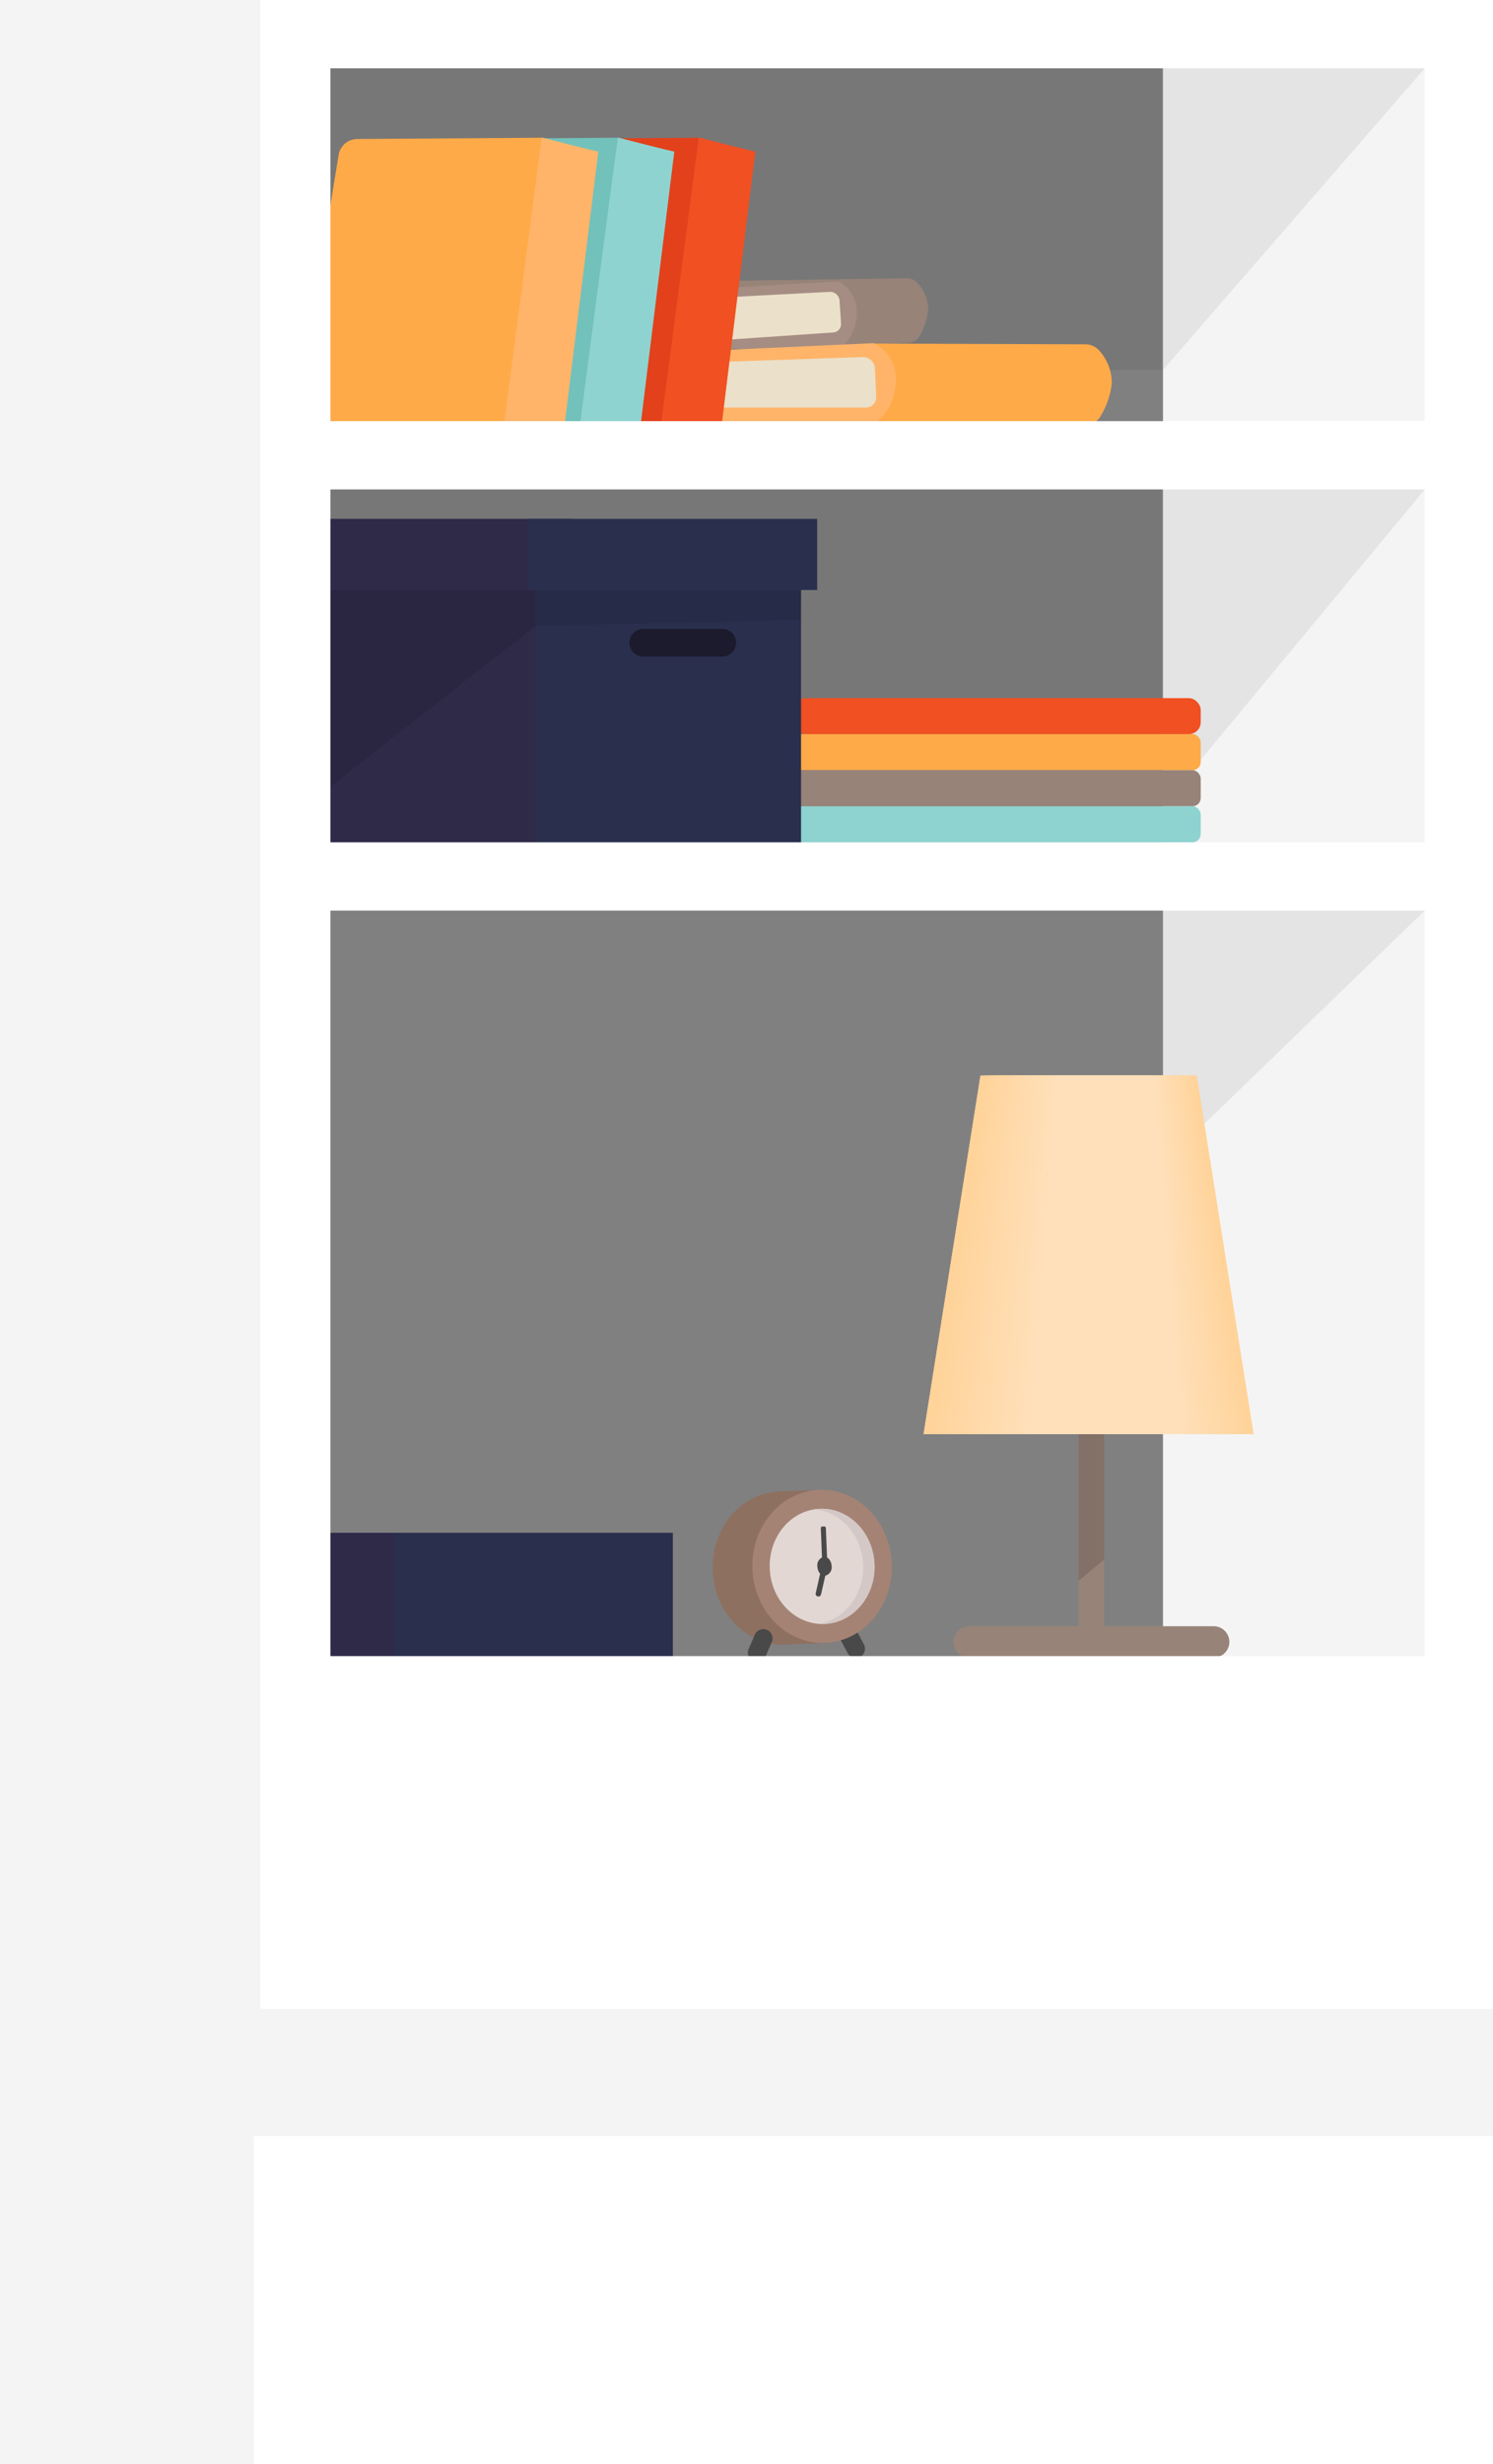<?xml version="1.0" encoding="UTF-8"?> <svg xmlns="http://www.w3.org/2000/svg" width="303" height="500" viewBox="0 0 303 500"><rect x="0" y="0" width="303" height="500" fill="#808080" stroke="none"/><g id="shelf_white" transform="translate(-1635 -115.734)"><g id="Group_1761" data-name="Group 1761" transform="translate(1779.007 417.457)"><path id="Path_5650" data-name="Path 5650" d="M1849.635,530.145h0a1.882,1.882,0,0,0,.774-2.538l-1.493-2.8a1.882,1.882,0,0,0-2.538-.774h0a1.882,1.882,0,0,0-.774,2.538l1.493,2.8A1.882,1.882,0,0,0,1849.635,530.145Z" transform="translate(-1819.085 -495.679)" fill="#494949"></path><ellipse id="Ellipse_75" data-name="Ellipse 75" cx="14.143" cy="15.541" rx="14.143" ry="15.541" transform="translate(0 1.471) rotate(-2.318)" fill="#8e7061"></ellipse><rect id="Rectangle_520" data-name="Rectangle 520" width="8.567" height="31.082" transform="matrix(0.999, -0.04, 0.04, 0.999, 14.131, 0.899)" fill="#8e7061"></rect><ellipse id="Ellipse_76" data-name="Ellipse 76" cx="14.143" cy="15.541" rx="14.143" ry="15.541" transform="translate(8.076 1.144) rotate(-2.318)" fill="#a58374"></ellipse><path id="Path_5651" data-name="Path 5651" d="M1849.207,505.724c.261,6.452-4.286,11.875-10.158,12.113s-10.843-4.8-11.1-11.252,4.286-11.875,10.158-12.113S1848.946,499.272,1849.207,505.724Z" transform="translate(-1815.74 -490.054)" fill="#e2d7d3"></path><path id="Path_5652" data-name="Path 5652" d="M1840.242,494.472a9.985,9.985,0,0,0-1.151.118c5.354.417,9.7,5.2,9.947,11.227s-3.7,11.146-9.007,11.994a9.667,9.667,0,0,0,1.157.025c5.872-.238,10.419-5.661,10.158-12.113S1846.114,494.234,1840.242,494.472Z" transform="translate(-1817.879 -490.054)" fill="#d3c8c5"></path><path id="Path_5653" data-name="Path 5653" d="M1842.8,508.388a1.737,1.737,0,0,1-1.364,1.981c-.8.032-1.478-.8-1.521-1.864a1.738,1.738,0,0,1,1.365-1.982C1842.075,506.49,1842.755,507.325,1842.8,508.388Z" transform="translate(-1818.036 -492.366)" fill="#494949"></path><rect id="Rectangle_521" data-name="Rectangle 521" width="1.023" height="8.276" rx="0.304" transform="matrix(0.999, -0.041, 0.041, 0.999, 22.559, 8.022)" fill="#494949"></rect><path id="Path_5654" data-name="Path 5654" d="M1839.494,514.411l1.1-4.832a.556.556,0,0,1,.663-.417h0a.555.555,0,0,1,.416.663l-1.1,4.832a.554.554,0,0,1-.662.416h0A.554.554,0,0,1,1839.494,514.411Z" transform="translate(-1817.953 -492.869)" fill="#494949"></path><path id="Path_5655" data-name="Path 5655" d="M1823.585,531.187h0a1.883,1.883,0,0,1-.976-2.468l1.261-2.914a1.882,1.882,0,0,1,2.468-.976h0a1.881,1.881,0,0,1,.976,2.467l-1.261,2.914A1.882,1.882,0,0,1,1823.585,531.187Z" transform="translate(-1814.69 -495.845)" fill="#494949"></path></g><rect id="Rectangle_522" data-name="Rectangle 522" width="16.744" height="26.559" transform="translate(1700.347 426.743)" fill="#2e2a48"></rect><rect id="Rectangle_523" data-name="Rectangle 523" width="56.438" height="26.559" transform="translate(1715.115 426.743)" fill="#2a2f4e"></rect><rect id="Rectangle_524" data-name="Rectangle 524" width="171.286" height="65.05" transform="translate(1699.505 125.742)" opacity="0.07"></rect><rect id="Rectangle_525" data-name="Rectangle 525" width="174.313" height="67.552" transform="translate(1696.473 211.577)" opacity="0.07"></rect><g id="Group_1762" data-name="Group 1762" transform="translate(1694.741 143.628)"><path id="Path_5657" data-name="Path 5657" d="M1854.106,185.577l-34.481.519.688,14.025,34.241-1.457a2.6,2.6,0,0,0,2.244-1.326,13.21,13.21,0,0,0,1.773-5.487,7.961,7.961,0,0,0-2.035-5.156A3.074,3.074,0,0,0,1854.106,185.577Z" transform="translate(-1729.931 -157.016)" fill="#988378"></path><path id="Path_5658" data-name="Path 5658" d="M1837.936,186.375l-31,1.8.224,12.1,31.544-.584a9.705,9.705,0,0,0,2.923-6.934A7.03,7.03,0,0,0,1837.936,186.375Z" transform="translate(-1727.499 -157.169)" fill="#a58d83"></path><path id="Path_5659" data-name="Path 5659" d="M1835.976,189l-29.745,1.558s.57,3.509.569,4.824a13.635,13.635,0,0,1-.573,3.951l30.42-2.092a1.693,1.693,0,0,0,1.659-1.8l-.3-4.635A1.931,1.931,0,0,0,1835.976,189Z" transform="translate(-1727.363 -157.672)" fill="#ebe0c9"></path><path id="Path_5660" data-name="Path 5660" d="M1897.081,202.123l-42.793-.148.592,16.071,42.455.323a3.223,3.223,0,0,0,2.815-1.592,16.422,16.422,0,0,0,2.326-6.766,9.888,9.888,0,0,0-2.406-6.445A3.816,3.816,0,0,0,1897.081,202.123Z" transform="translate(-1736.576 -160.159)" fill="#feaa48"></path><path id="Path_5661" data-name="Path 5661" d="M1845,201.873l-38.567,1.76V217.7h39.277s3.549-2.406,3.785-8.06A8.19,8.19,0,0,0,1845,201.873Z" transform="translate(-1727.402 -160.14)" fill="#ffb469"></path><path id="Path_5662" data-name="Path 5662" d="M1842.56,205.372l-36.941,1.25a30.525,30.525,0,0,1,.428,4.836,16.426,16.426,0,0,1-.6,4.155H1843.2a2.1,2.1,0,0,0,2.1-2.2l-.267-5.757A2.4,2.4,0,0,0,1842.56,205.372Z" transform="translate(-1727.214 -160.81)" fill="#ebe0c9"></path><path id="Path_5663" data-name="Path 5663" d="M1757.067,153.8l-8.978,54.969,43.007-.421,7.2-58.038-37.422.257A3.855,3.855,0,0,0,1757.067,153.8Z" transform="translate(-1716.219 -150.257)" fill="#e2411b"></path><path id="Path_5664" data-name="Path 5664" d="M1800.447,210.109h12.337l7.025-57.019c-.514,0-11.48-2.847-11.48-2.847Z" transform="translate(-1726.255 -150.243)" fill="#f05022"></path><path id="Path_5665" data-name="Path 5665" d="M1736.718,153.8l-8.979,54.969,43.007-.421,7.2-58.038-37.422.257A3.853,3.853,0,0,0,1736.718,153.8Z" transform="translate(-1712.318 -150.257)" fill="#72c1bb"></path><path id="Path_5666" data-name="Path 5666" d="M1780.1,210.109h12.336l7.025-57.019c-.514,0-11.48-2.847-11.48-2.847Z" transform="translate(-1722.354 -150.243)" fill="#8ed3d0"></path><path id="Path_5667" data-name="Path 5667" d="M1717.64,153.8l-8.979,54.969,43.008-.421,7.2-58.038-37.422.257A3.854,3.854,0,0,0,1717.64,153.8Z" transform="translate(-1708.661 -150.257)" fill="#feaa48"></path><path id="Path_5668" data-name="Path 5668" d="M1761.02,210.109h12.336l7.025-57.019c-.514,0-11.48-2.847-11.48-2.847Z" transform="translate(-1718.698 -150.243)" fill="#ffb469"></path></g><rect id="Rectangle_526" data-name="Rectangle 526" width="66.975" height="500" transform="translate(1871.025 115.734)" fill="#f4f4f4"></rect><path id="Path_5669" data-name="Path 5669" d="M1979.546,129.591l13.857-13.857h-66.975v75.058Z" transform="translate(-55.403)" opacity="0.07"></path><path id="Path_5670" data-name="Path 5670" d="M1926.428,234.306v67.552l53.118-64.088,13.857-3.464Z" transform="translate(-55.403 -22.728)" opacity="0.07"></path><path id="Path_5671" data-name="Path 5671" d="M1926.428,335.734v58.314l53.118-51.386,13.857-6.928Z" transform="translate(-55.403 -42.171)" opacity="0.07"></path><rect id="Rectangle_527" data-name="Rectangle 527" width="303" height="13.857" transform="translate(1635 115.734)" fill="#fff"></rect><g id="Group_1763" data-name="Group 1763" transform="translate(1796.119 257.382)"><rect id="Rectangle_528" data-name="Rectangle 528" width="82.564" height="7.313" rx="2.417" fill="#f05022"></rect><rect id="Rectangle_529" data-name="Rectangle 529" width="82.564" height="7.313" rx="1.667" transform="translate(0 7.313)" fill="#feaa48"></rect><rect id="Rectangle_530" data-name="Rectangle 530" width="82.564" height="7.313" rx="1.667" transform="translate(0 14.627)" fill="#988378"></rect><rect id="Rectangle_531" data-name="Rectangle 531" width="82.564" height="7.313" rx="1.667" transform="translate(0 21.94)" fill="#8ed3d0"></rect></g><rect id="Rectangle_532" data-name="Rectangle 532" width="303" height="13.857" transform="translate(1635 201.185)" fill="#fff"></rect><g id="Group_1764" data-name="Group 1764" transform="translate(1693.644 221.008)"><rect id="Rectangle_533" data-name="Rectangle 533" width="53.888" height="66.397" transform="translate(3.272 2.117)" fill="#2e2a48"></rect><rect id="Rectangle_534" data-name="Rectangle 534" width="53.888" height="66.397" transform="translate(50.039 2.117)" fill="#2a2f4e"></rect><path id="Path_5672" data-name="Path 5672" d="M1765.316,248.591h-53.888l.193,56.1L1758.2,268.2l53.7-1.233.577-18.38Z" transform="translate(-1708.157 -246.474)" opacity="0.09"></path><rect id="Rectangle_535" data-name="Rectangle 535" width="57.391" height="14.434" fill="#2e2a48"></rect><rect id="Rectangle_536" data-name="Rectangle 536" width="58.699" height="14.434" transform="translate(48.499)" fill="#2a2f4e"></rect><path id="Path_5673" data-name="Path 5673" d="M1811.694,279.221h-16.022a2.823,2.823,0,0,1-2.814-2.815h0a2.823,2.823,0,0,1,2.814-2.815h16.022a2.823,2.823,0,0,1,2.814,2.815h0A2.823,2.823,0,0,1,1811.694,279.221Z" transform="translate(-1723.766 -251.267)" fill="#1c1a2d"></path></g><rect id="Rectangle_537" data-name="Rectangle 537" width="303" height="13.857" transform="translate(1635 286.635)" fill="#fff"></rect><g id="Group_1766" data-name="Group 1766" transform="translate(1822.432 333.979)"><path id="Path_5674" data-name="Path 5674" d="M1907.955,506.955h0a2.606,2.606,0,0,1-2.6-2.6v-99.6a2.606,2.606,0,0,1,2.6-2.6h0a2.606,2.606,0,0,1,2.6,2.6v99.6A2.607,2.607,0,0,1,1907.955,506.955Z" transform="translate(-1873.891 -388.883)" fill="#988378"></path><path id="Path_5675" data-name="Path 5675" d="M1910.554,487.068V404.761a2.6,2.6,0,0,0-5.2,0v86.626Q1907.955,489.228,1910.554,487.068Z" transform="translate(-1873.891 -388.883)" opacity="0.14"></path><path id="Path_5676" data-name="Path 5676" d="M1926.758,530.3H1877.1a3.184,3.184,0,0,1-3.175-3.176h0a3.184,3.184,0,0,1,3.175-3.175h49.654a3.184,3.184,0,0,1,3.175,3.175h0A3.185,3.185,0,0,1,1926.758,530.3Z" transform="translate(-1867.866 -412.228)" fill="#988378"></path><path id="Path_5677" data-name="Path 5677" d="M1921.856,385.734h-43.88l-11.547,72.748H1933.4Z" transform="translate(-1866.429 -385.734)" fill="#ffd399"></path><g id="Group_1765" data-name="Group 1765"><path id="Path_5678" data-name="Path 5678" d="M1921.856,385.734h-43.88l-11.547,72.748H1933.4Z" transform="translate(-1866.429 -385.734)" fill="#ffd399"></path><path id="Path_5679" data-name="Path 5679" d="M1921.755,385.734h-43.179l-11.363,72.748h65.9Z" transform="translate(-1866.579 -385.734)" fill="#ffd39a"></path><path id="Path_5680" data-name="Path 5680" d="M1921.653,385.734h-42.477L1868,458.483h64.834Z" transform="translate(-1866.729 -385.734)" fill="#ffd49b"></path><path id="Path_5681" data-name="Path 5681" d="M1921.552,385.734h-41.776l-10.994,72.748h63.764Z" transform="translate(-1866.88 -385.734)" fill="#ffd49c"></path><path id="Path_5682" data-name="Path 5682" d="M1921.451,385.734h-41.075l-10.809,72.748h62.694Z" transform="translate(-1867.03 -385.734)" fill="#ffd49d"></path><path id="Path_5683" data-name="Path 5683" d="M1921.35,385.734h-40.374l-10.625,72.748h61.624Z" transform="translate(-1867.18 -385.734)" fill="#ffd59e"></path><path id="Path_5684" data-name="Path 5684" d="M1921.248,385.734h-39.673l-10.44,72.748h60.553Z" transform="translate(-1867.331 -385.734)" fill="#ffd59f"></path><path id="Path_5685" data-name="Path 5685" d="M1921.147,385.734h-38.972l-10.256,72.748H1931.4Z" transform="translate(-1867.481 -385.734)" fill="#ffd6a0"></path><path id="Path_5686" data-name="Path 5686" d="M1921.046,385.734h-38.271L1872.7,458.483h58.413Z" transform="translate(-1867.631 -385.734)" fill="#ffd6a1"></path><path id="Path_5687" data-name="Path 5687" d="M1920.945,385.734h-37.569l-9.887,72.748h57.343Z" transform="translate(-1867.782 -385.734)" fill="#ffd6a2"></path><path id="Path_5688" data-name="Path 5688" d="M1920.843,385.734h-36.868l-9.7,72.748h56.273Z" transform="translate(-1867.932 -385.734)" fill="#ffd7a3"></path><path id="Path_5689" data-name="Path 5689" d="M1920.742,385.734h-36.167l-9.518,72.748h55.2Z" transform="translate(-1868.083 -385.734)" fill="#ffd7a4"></path><path id="Path_5690" data-name="Path 5690" d="M1920.641,385.734h-35.466l-9.333,72.748h54.132Z" transform="translate(-1868.233 -385.734)" fill="#ffd7a5"></path><path id="Path_5691" data-name="Path 5691" d="M1920.54,385.734h-34.765l-9.149,72.748h53.062Z" transform="translate(-1868.383 -385.734)" fill="#ffd8a6"></path><path id="Path_5692" data-name="Path 5692" d="M1920.438,385.734h-34.063l-8.964,72.748H1929.4Z" transform="translate(-1868.534 -385.734)" fill="#ffd8a7"></path><path id="Path_5693" data-name="Path 5693" d="M1920.337,385.734h-33.362l-8.78,72.748h50.922Z" transform="translate(-1868.684 -385.734)" fill="#ffd9a8"></path><path id="Path_5694" data-name="Path 5694" d="M1920.236,385.734h-32.661l-8.595,72.748h49.851Z" transform="translate(-1868.834 -385.734)" fill="#ffd9a9"></path><path id="Path_5695" data-name="Path 5695" d="M1920.135,385.734h-31.96l-8.411,72.748h48.781Z" transform="translate(-1868.985 -385.734)" fill="#ffd9aa"></path><path id="Path_5696" data-name="Path 5696" d="M1920.033,385.734h-31.259l-8.226,72.748h47.711Z" transform="translate(-1869.135 -385.734)" fill="#ffdaaa"></path><path id="Path_5697" data-name="Path 5697" d="M1919.932,385.734h-30.558l-8.042,72.748h46.641Z" transform="translate(-1869.285 -385.734)" fill="#ffdaab"></path><path id="Path_5698" data-name="Path 5698" d="M1919.831,385.734h-29.856l-7.857,72.748h45.57Z" transform="translate(-1869.436 -385.734)" fill="#ffdaac"></path><path id="Path_5699" data-name="Path 5699" d="M1919.73,385.734h-29.155l-7.672,72.748h44.5Z" transform="translate(-1869.586 -385.734)" fill="#ffdbad"></path><path id="Path_5700" data-name="Path 5700" d="M1919.628,385.734h-28.454l-7.488,72.748h43.43Z" transform="translate(-1869.737 -385.734)" fill="#ffdbae"></path><path id="Path_5701" data-name="Path 5701" d="M1919.527,385.734h-27.753l-7.3,72.748h42.36Z" transform="translate(-1869.887 -385.734)" fill="#ffdcaf"></path><path id="Path_5702" data-name="Path 5702" d="M1919.426,385.734h-27.052l-7.119,72.748h41.29Z" transform="translate(-1870.037 -385.734)" fill="#ffdcb0"></path><path id="Path_5703" data-name="Path 5703" d="M1919.325,385.734h-26.351l-6.934,72.748h40.219Z" transform="translate(-1870.188 -385.734)" fill="#ffdcb1"></path><path id="Path_5704" data-name="Path 5704" d="M1919.224,385.734h-25.649l-6.75,72.748h39.149Z" transform="translate(-1870.338 -385.734)" fill="#ffddb2"></path><path id="Path_5705" data-name="Path 5705" d="M1919.122,385.734h-24.948l-6.565,72.748h38.079Z" transform="translate(-1870.489 -385.734)" fill="#ffddb3"></path><path id="Path_5706" data-name="Path 5706" d="M1919.021,385.734h-24.247l-6.381,72.748H1925.4Z" transform="translate(-1870.639 -385.734)" fill="#ffddb4"></path><path id="Path_5707" data-name="Path 5707" d="M1918.92,385.734h-23.546l-6.2,72.748h35.939Z" transform="translate(-1870.789 -385.734)" fill="#ffdeb5"></path><path id="Path_5708" data-name="Path 5708" d="M1918.818,385.734h-22.845l-6.012,72.748h34.868Z" transform="translate(-1870.94 -385.734)" fill="#ffdeb6"></path><path id="Path_5709" data-name="Path 5709" d="M1918.717,385.734h-22.144l-5.827,72.748h33.8Z" transform="translate(-1871.09 -385.734)" fill="#ffdfb7"></path><path id="Path_5710" data-name="Path 5710" d="M1918.616,385.734h-21.442l-5.643,72.748h32.728Z" transform="translate(-1871.24 -385.734)" fill="#ffdfb8"></path><path id="Path_5711" data-name="Path 5711" d="M1918.515,385.734h-20.741l-5.458,72.748h31.658Z" transform="translate(-1871.391 -385.734)" fill="#ffdfb9"></path><path id="Path_5712" data-name="Path 5712" d="M1918.413,385.734h-20.04l-5.274,72.748h30.588Z" transform="translate(-1871.541 -385.734)" fill="#ffe0ba"></path><path id="Path_5713" data-name="Path 5713" d="M1918.312,385.734h-19.339l-5.089,72.748H1923.4Z" transform="translate(-1871.691 -385.734)" fill="#ffe0bb"></path></g></g><rect id="Rectangle_538" data-name="Rectangle 538" width="303" height="77.367" transform="translate(1635 451.762)" fill="#fff"></rect><rect id="Rectangle_539" data-name="Rectangle 539" width="66.975" height="500" transform="translate(1635 115.734)" fill="#f4f4f4"></rect><rect id="Rectangle_540" data-name="Rectangle 540" width="14.242" height="500" transform="translate(1687.817 115.734)" fill="#fff"></rect><rect id="Rectangle_541" data-name="Rectangle 541" width="13.857" height="500" transform="translate(1924.143 115.734)" fill="#fff"></rect><rect id="Rectangle_542" data-name="Rectangle 542" width="303" height="92.379" transform="translate(1635 523.356)" fill="#f4f4f4"></rect><rect id="Rectangle_543" data-name="Rectangle 543" width="251.458" height="66.59" transform="translate(1686.542 549.145)" fill="#fff"></rect><path id="Path_5714" data-name="Path 5714" d="M1897.174,409.5a2.415,2.415,0,0,1,.322,1.056C1897.366,410.2,1897.279,409.852,1897.174,409.5Z" transform="translate(-49.933 -56.311)" fill="#421f00" opacity="0.1"></path></g></svg> 